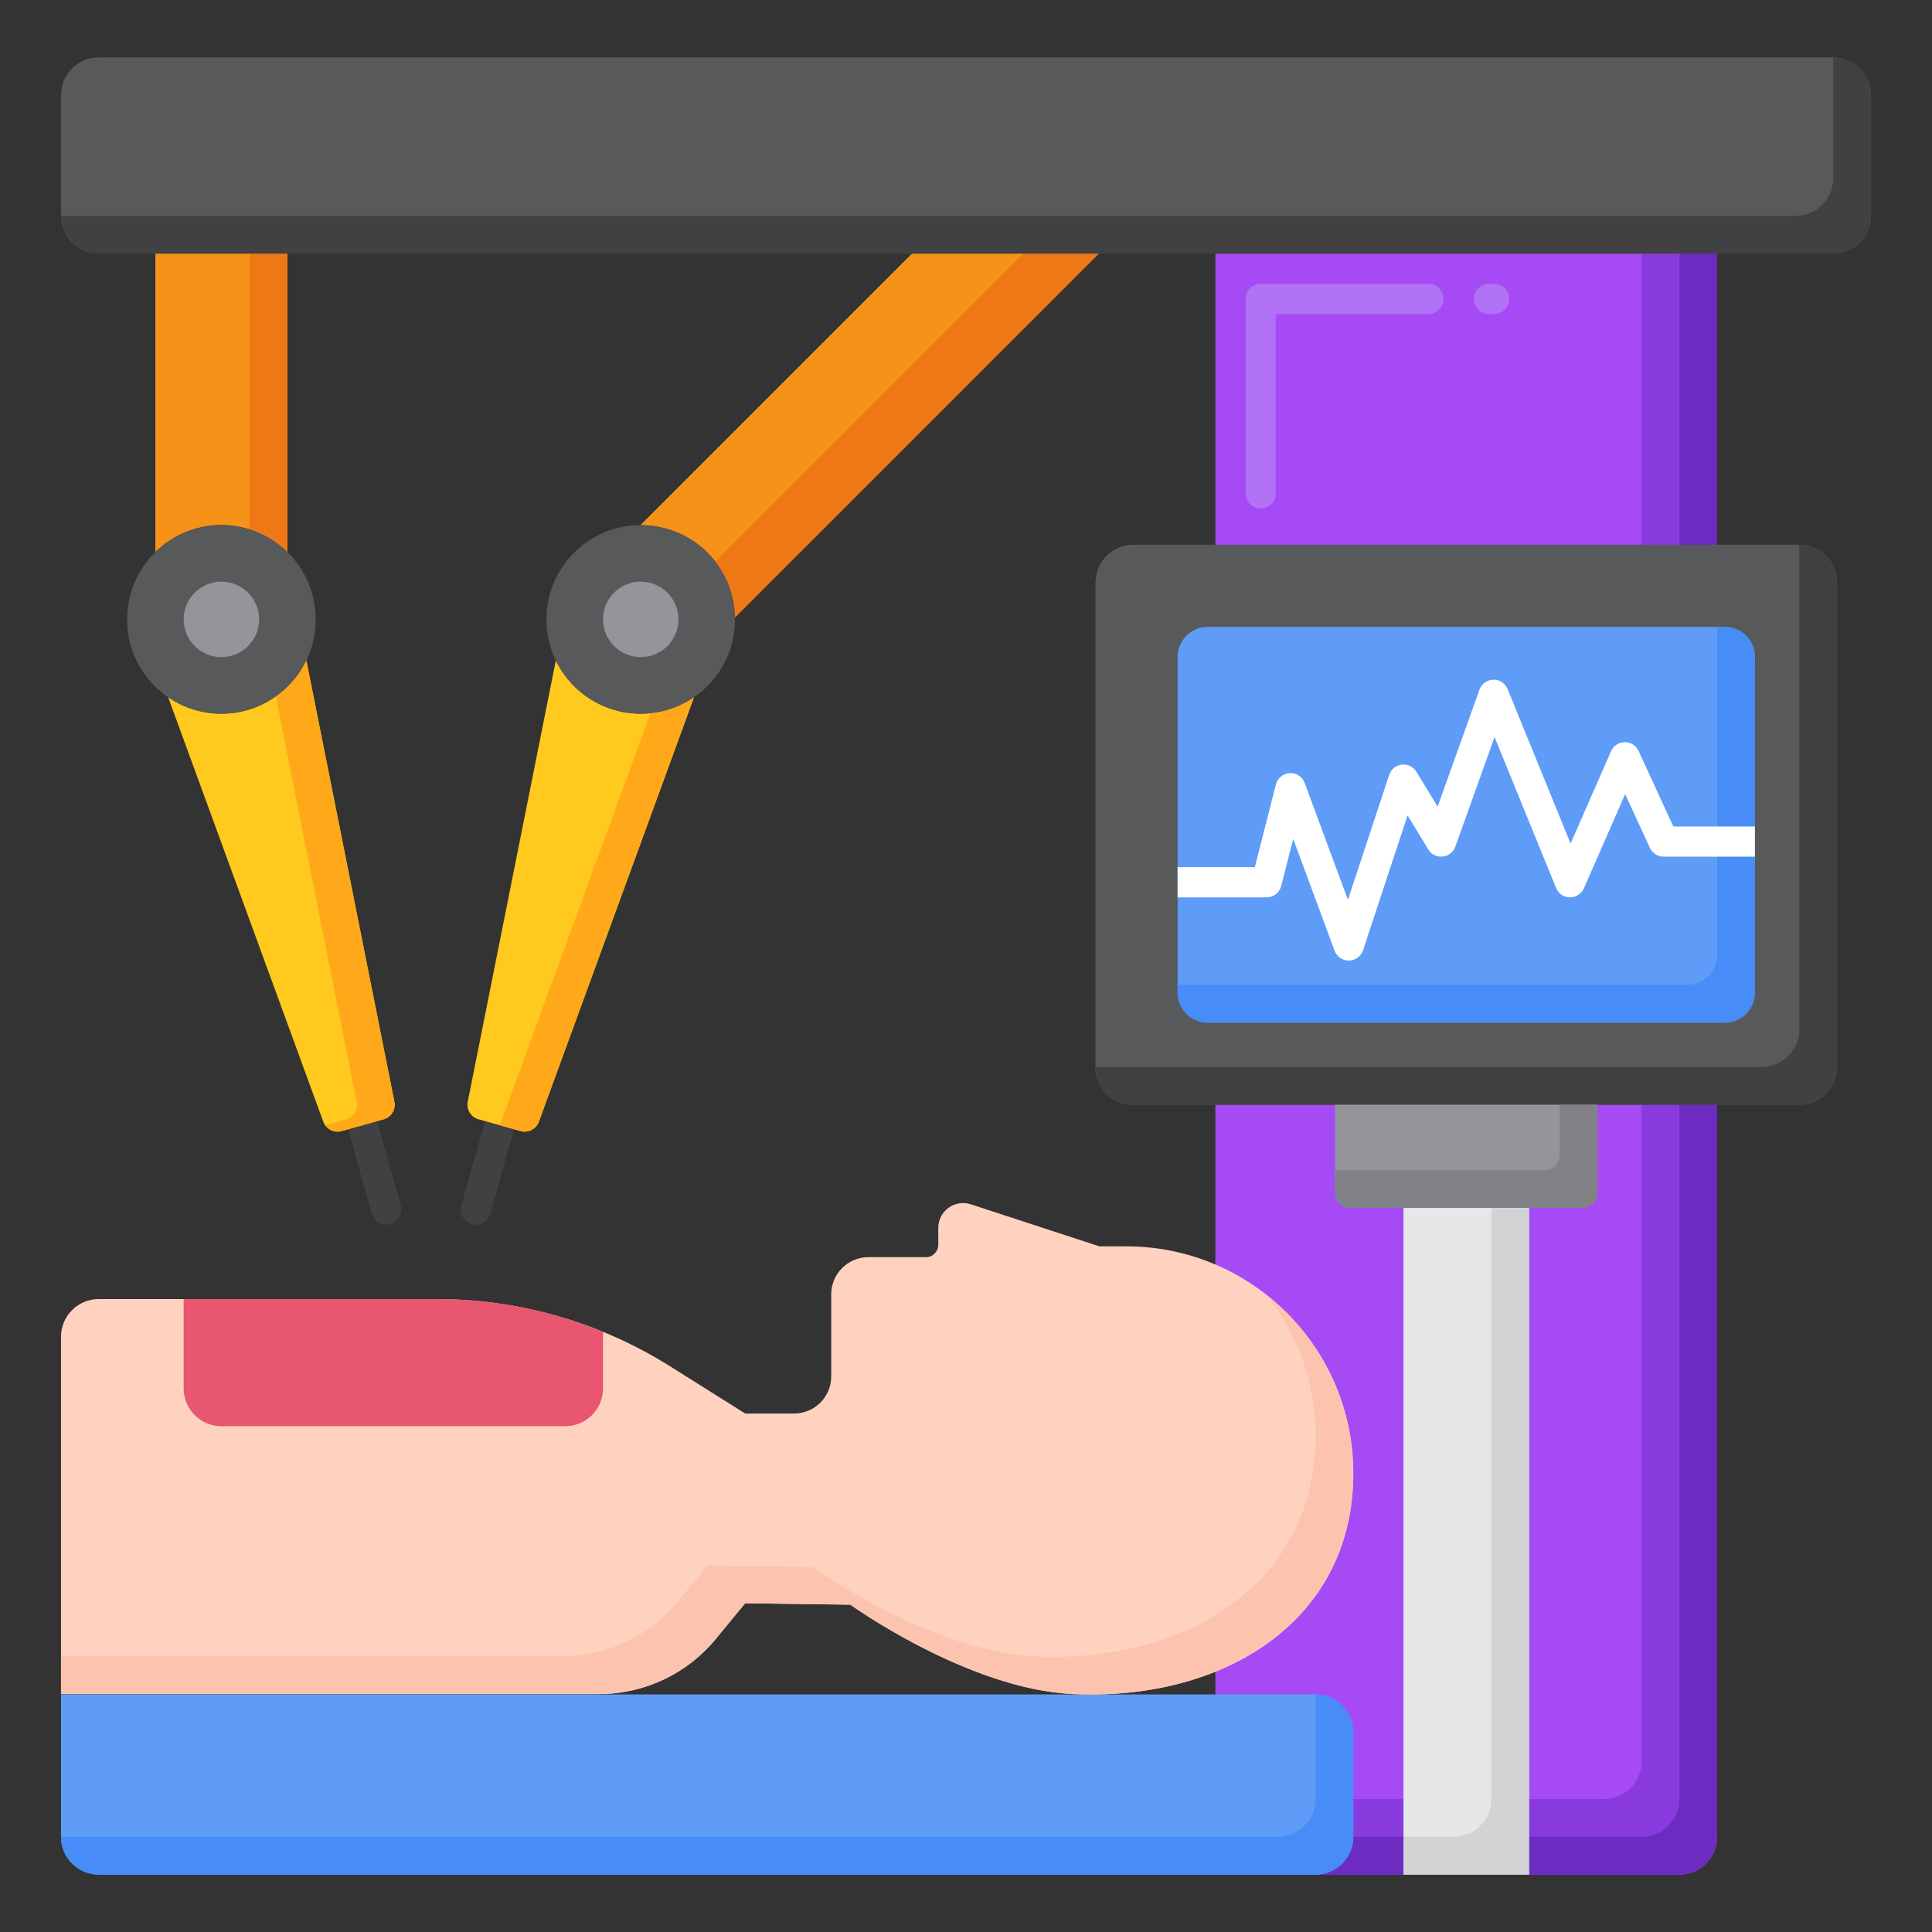 <svg width="50" height="50" viewBox="0 0 50 50" fill="none" xmlns="http://www.w3.org/2000/svg">
<rect x="0" y="0" width="50" height="50" fill="#333333" stroke="none"/>
<path d="M12.552 29.015L11.938 31.199C11.88 31.407 12.001 31.622 12.209 31.681C12.245 31.691 12.28 31.695 12.315 31.695C12.486 31.695 12.642 31.583 12.691 31.41L13.304 29.226L12.552 29.015Z" fill="#414042"/>
<path d="M17.651 18.223C16.439 18.814 14.978 18.309 14.388 17.098C14.387 17.095 14.386 17.092 14.385 17.089L12.105 28.514C12.066 28.715 12.187 28.912 12.383 28.967L13.473 29.273C13.669 29.328 13.875 29.223 13.945 29.031L17.963 18.038C17.865 18.106 17.762 18.169 17.651 18.223Z" fill="#FFC91D"/>
<path d="M17.651 18.223C17.387 18.352 17.111 18.426 16.835 18.454L12.969 29.03C12.957 29.062 12.94 29.091 12.922 29.118L13.473 29.273C13.669 29.328 13.875 29.222 13.945 29.03L17.963 18.038C17.865 18.106 17.762 18.169 17.651 18.223Z" fill="#FFA91A"/>
<path d="M18.777 14.961C18.937 15.289 19.014 15.635 19.021 15.977L28.435 6.563H23.601L16.573 13.591C17.48 13.588 18.354 14.091 18.777 14.961Z" fill="#F79219"/>
<path d="M18.777 14.961C18.937 15.289 19.014 15.635 19.021 15.977L28.435 6.563H26.482L18.512 14.533C18.613 14.664 18.702 14.807 18.777 14.961Z" fill="#EF7816"/>
<path d="M16.583 18.471C17.931 18.471 19.023 17.378 19.023 16.03C19.023 14.682 17.931 13.589 16.583 13.589C15.235 13.589 14.142 14.682 14.142 16.03C14.142 17.378 15.235 18.471 16.583 18.471Z" fill="#58595B"/>
<path d="M16.583 17.006C17.122 17.006 17.559 16.569 17.559 16.029C17.559 15.49 17.122 15.053 16.583 15.053C16.043 15.053 15.606 15.49 15.606 16.029C15.606 16.569 16.043 17.006 16.583 17.006Z" fill="#939598"/>
<path d="M10.374 31.199L9.761 29.015L9.008 29.226L9.622 31.41C9.67 31.583 9.827 31.695 9.998 31.695C10.033 31.695 10.068 31.691 10.103 31.681C10.311 31.622 10.432 31.407 10.374 31.199Z" fill="#414042"/>
<path d="M10.207 28.515L7.927 17.086C7.533 17.904 6.699 18.47 5.73 18.47C5.218 18.47 4.743 18.311 4.351 18.042L8.367 29.031C8.438 29.223 8.643 29.328 8.84 29.273L9.93 28.967C10.126 28.912 10.247 28.715 10.207 28.515Z" fill="#FFC91D"/>
<path d="M10.207 28.515L7.927 17.086C7.747 17.461 7.474 17.783 7.137 18.021L9.231 28.515C9.271 28.715 9.15 28.912 8.953 28.967L8.414 29.119C8.507 29.253 8.676 29.319 8.84 29.273L9.93 28.967C10.126 28.912 10.247 28.715 10.207 28.515Z" fill="#FFA91A"/>
<path d="M5.73 13.588C6.396 13.588 6.998 13.856 7.439 14.288V6.563H4.021V14.288C4.461 13.856 5.064 13.588 5.73 13.588Z" fill="#F79219"/>
<path d="M7.439 14.288V6.563H6.462V13.701C6.834 13.818 7.167 14.021 7.439 14.288Z" fill="#EF7816"/>
<path d="M5.73 18.471C7.078 18.471 8.171 17.378 8.171 16.03C8.171 14.682 7.078 13.589 5.73 13.589C4.382 13.589 3.289 14.682 3.289 16.03C3.289 17.378 4.382 18.471 5.73 18.471Z" fill="#58595B"/>
<path d="M5.73 17.006C6.269 17.006 6.706 16.569 6.706 16.029C6.706 15.49 6.269 15.053 5.73 15.053C5.191 15.053 4.753 15.49 4.753 16.029C4.753 16.569 5.191 17.006 5.73 17.006Z" fill="#939598"/>
<path d="M32.431 48.514H43.462C44.001 48.514 44.438 48.077 44.438 47.538V6.563H31.454V47.538C31.454 48.077 31.892 48.514 32.431 48.514Z" fill="#A54AF4"/>
<path d="M32.626 13.159C32.411 13.159 32.236 12.984 32.236 12.768V7.735C32.236 7.52 32.411 7.345 32.626 7.345H36.969C37.184 7.345 37.359 7.52 37.359 7.735C37.359 7.951 37.184 8.126 36.969 8.126H33.017V12.768C33.017 12.984 32.842 13.159 32.626 13.159ZM38.669 8.126H38.531C38.316 8.126 38.141 7.951 38.141 7.735C38.141 7.52 38.316 7.345 38.531 7.345H38.669C38.885 7.345 39.06 7.52 39.06 7.735C39.06 7.951 38.885 8.126 38.669 8.126Z" fill="#B171F4"/>
<path d="M42.486 6.563V45.585C42.486 46.124 42.048 46.561 41.509 46.561H31.454V47.538C31.454 48.077 31.892 48.514 32.431 48.514H43.462C44.001 48.514 44.439 48.077 44.439 47.538V6.563H42.486Z" fill="#893ADD"/>
<path d="M43.462 6.563V46.561C43.462 47.101 43.025 47.538 42.486 47.538H31.454C31.454 48.077 31.892 48.514 32.431 48.514H43.462C44.001 48.514 44.439 48.077 44.439 47.538V6.563H43.462Z" fill="#6C2BC1"/>
<path d="M29.326 28.592H46.567C47.106 28.592 47.543 28.155 47.543 27.616V15.074C47.543 14.535 47.106 14.098 46.567 14.098H29.326C28.787 14.098 28.35 14.535 28.35 15.074V27.616C28.35 28.155 28.787 28.592 29.326 28.592Z" fill="#58595B"/>
<path d="M46.567 14.098V26.639C46.567 27.178 46.13 27.616 45.59 27.616H28.35C28.35 28.155 28.787 28.592 29.326 28.592H46.567C47.106 28.592 47.543 28.155 47.543 27.616V15.074C47.543 14.535 47.106 14.098 46.567 14.098Z" fill="#414042"/>
<path d="M36.322 31.261H39.571V48.514H36.322V31.261Z" fill="#E6E7E8"/>
<path d="M38.594 31.261V46.561C38.594 47.1 38.157 47.538 37.617 47.538H36.322V48.514H39.571V31.261H38.594Z" fill="#D1D3D4"/>
<path d="M34.551 28.592H41.342V30.87C41.342 31.085 41.168 31.26 40.952 31.26H34.941C34.726 31.26 34.551 31.085 34.551 30.87V28.592Z" fill="#939598"/>
<path d="M40.366 28.592V29.893C40.366 30.109 40.191 30.284 39.975 30.284H34.551V30.87C34.551 31.085 34.726 31.26 34.941 31.26H40.952C41.168 31.26 41.342 31.085 41.342 30.87V28.592H40.366Z" fill="#808285"/>
<path d="M31.257 26.466H44.636C45.068 26.466 45.417 26.116 45.417 25.685V17.005C45.417 16.573 45.068 16.224 44.636 16.224H31.257C30.826 16.224 30.476 16.573 30.476 17.005V25.685C30.476 26.116 30.826 26.466 31.257 26.466Z" fill="#5E9CF7"/>
<path d="M44.636 16.224H44.441V24.708C44.441 25.14 44.091 25.489 43.66 25.489H30.476V25.685C30.476 26.116 30.826 26.466 31.257 26.466H44.636C45.068 26.466 45.417 26.116 45.417 25.685V17.005C45.417 16.573 45.068 16.224 44.636 16.224Z" fill="#478CF7"/>
<path d="M45.417 21.389H43.306L42.406 19.435C42.342 19.296 42.204 19.207 42.051 19.207C42.05 19.207 42.049 19.207 42.048 19.207C41.894 19.209 41.755 19.3 41.694 19.441L40.647 21.831L39.017 17.834C38.956 17.684 38.804 17.582 38.647 17.591C38.485 17.595 38.342 17.698 38.288 17.85L37.206 20.876L36.656 19.973C36.578 19.843 36.43 19.77 36.278 19.788C36.127 19.805 35.999 19.909 35.952 20.053L34.884 23.286L33.765 20.262C33.706 20.102 33.551 19.998 33.379 20.008C33.208 20.017 33.063 20.136 33.02 20.301L32.475 22.443H30.476V23.224H32.779C32.958 23.224 33.114 23.103 33.158 22.93L33.468 21.71L34.539 24.605C34.596 24.758 34.742 24.86 34.905 24.86H34.912C35.078 24.857 35.224 24.749 35.276 24.591L36.428 21.102L36.963 21.982C37.041 22.111 37.186 22.184 37.336 22.168C37.486 22.153 37.614 22.053 37.664 21.911L38.679 19.075L40.272 22.981C40.331 23.127 40.471 23.222 40.628 23.224C40.777 23.227 40.928 23.134 40.991 22.99L42.059 20.552L42.7 21.943C42.764 22.081 42.902 22.17 43.054 22.17H45.417V21.389H45.417Z" fill="white"/>
<path d="M34.047 48.515H2.555C2.016 48.515 1.579 48.077 1.579 47.538V43.852H34.046C34.586 43.852 35.023 44.29 35.023 44.829V47.538C35.023 48.078 34.586 48.515 34.047 48.515Z" fill="#5E9CF7"/>
<path d="M34.047 43.852V46.562C34.047 47.101 33.609 47.538 33.07 47.538H1.579C1.579 48.077 2.016 48.515 2.555 48.515H34.046C34.586 48.515 35.023 48.077 35.023 47.538V44.829C35.023 44.29 34.586 43.852 34.047 43.852Z" fill="#478CF7"/>
<path d="M19.286 36.582H20.55C21.081 36.582 21.512 36.152 21.512 35.621V33.497C21.512 32.966 21.943 32.535 22.474 32.535H23.963C24.14 32.535 24.283 32.392 24.283 32.215V31.776C24.283 31.34 24.709 31.032 25.124 31.167L28.451 32.255H29.147C32.392 32.255 35.023 34.885 35.023 38.131C35.023 41.935 31.693 44.026 27.764 43.842C25.043 43.714 22.007 41.529 22.007 41.529L19.285 41.492L18.522 42.419C17.78 43.32 16.674 43.842 15.507 43.842H1.579V34.596C1.579 34.057 2.016 33.62 2.555 33.62H11.302C13.443 33.62 15.54 34.225 17.352 35.366L19.286 36.582Z" fill="#FFD2C0"/>
<path d="M32.784 33.518C33.574 34.518 34.047 35.781 34.047 37.154C34.047 40.959 30.716 43.049 26.788 42.865C24.067 42.738 21.031 40.553 21.031 40.553L18.309 40.516L17.545 41.443C16.803 42.343 15.697 42.865 14.53 42.865H1.579V43.842H15.507C16.674 43.842 17.78 43.32 18.522 42.419L19.285 41.492L22.007 41.529C22.007 41.529 25.044 43.714 27.764 43.842C31.693 44.026 35.023 41.936 35.023 38.131C35.023 36.259 34.147 34.594 32.784 33.518Z" fill="#FCC4AE"/>
<path d="M11.302 33.62H4.753V35.933C4.753 36.472 5.19 36.909 5.73 36.909H14.63C15.169 36.909 15.606 36.472 15.606 35.933V34.468C14.246 33.911 12.784 33.62 11.302 33.62Z" fill="#E8566F"/>
<path d="M2.555 6.563H47.445C47.984 6.563 48.421 6.126 48.421 5.587V2.462C48.421 1.923 47.984 1.485 47.445 1.485H2.555C2.016 1.485 1.579 1.923 1.579 2.462V5.587C1.579 6.126 2.016 6.563 2.555 6.563Z" fill="#58595B"/>
<path d="M47.445 1.485V4.61C47.445 5.15 47.008 5.587 46.468 5.587H1.579C1.579 6.126 2.016 6.563 2.555 6.563H47.445C47.984 6.563 48.421 6.126 48.421 5.587V2.462C48.421 1.922 47.984 1.485 47.445 1.485Z" fill="#414042"/>
</svg>
